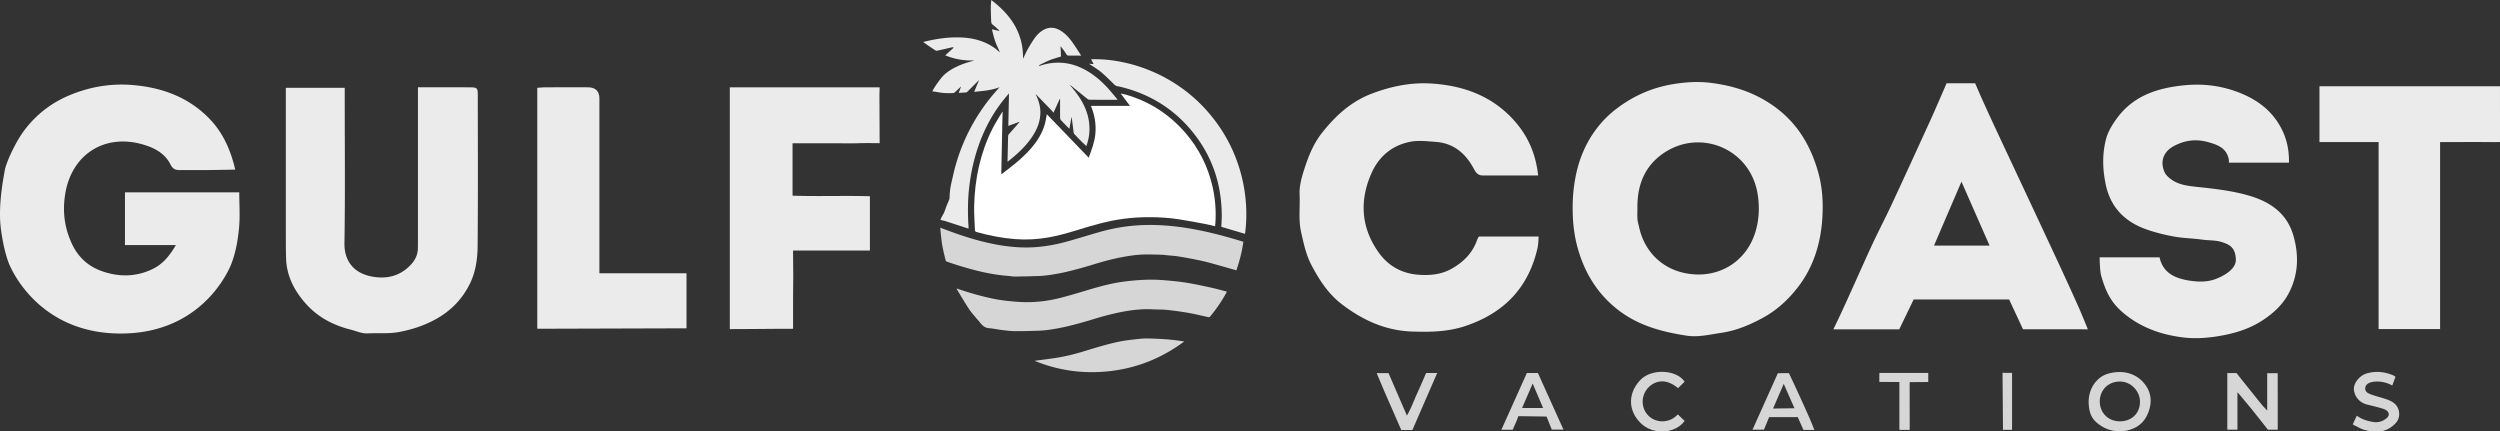 <svg xmlns="http://www.w3.org/2000/svg" viewBox="0 0 725.488 125.217">
  <rect x="0" y="0" width="725.488" height="125.217" fill="#333333" stroke="none"/>
  <path fill="#fff" d="M325.218 27.124c.475.105.958.186 1.425.319 6.898 1.972 12.681 5.707 17.365 11.121 3.912 4.521 6.52 9.726 7.854 15.556.807 3.529 1.08 7.106.831 10.72-.018.263-.058.525-.091.819-1.034-.239-2.05-.509-3.08-.703-2.432-.457-4.866-.916-7.31-1.303-2.87-.455-5.769-.626-8.674-.633-2.569-.006-5.127.154-7.677.499-4.649.63-9.117 1.974-13.58 3.349-2.617.806-5.253 1.543-7.952 2.019-3.269.576-6.558.761-9.876.492-3.746-.304-7.408-1.024-11.019-2.042-.307-.087-.502-.186-.513-.56-.07-2.315-.277-4.631-.226-6.942.175-7.886 1.757-15.462 5.341-22.543.808-1.597 1.8-3.101 2.709-4.646.038-.065.096-.119.196-.24l-.379 18.137c.079-.038.154-.062.214-.107 2.444-1.857 4.903-3.698 7.055-5.903 2.4-2.459 4.433-5.157 5.381-8.525.258-.918.381-1.875.574-2.857l12.153 12.608c.84-2.295 1.707-4.513 1.929-6.925.254-2.751-.187-5.381-1.221-7.926-.02-.049-.03-.102-.052-.179h11.322c-.58-.77-1.121-1.485-1.657-2.204-.348-.466-.69-.937-1.034-1.406l-.006.004Z"/>
  <path fill="#fff" d="m325.668 27.329-.054-.039.051-.015c-.001.019-.003.038-.004.058l.006-.004Z"/>
  <path fill="#fff" d="M274.445 60.457c.021-.312 1.095-2.639 1.101-2.817.107-3.085.355-3.687 1.027-6.694 1.436-6.419 3.934-12.399 7.502-17.929 1.75-2.712 3.733-5.243 5.921-7.616l.019-.109-.073.059c-2.316.888-4.76 1.043-7.246 1.309l1.331-3.203.066-.148-.072-.056-.067.132c-1.054 1.054-2.107 2.11-3.164 3.161-.105.105-.232.248-.36.26-.726.068-1.456.101-2.222.148.232-.61.443-1.166.653-1.722l.007-.104-.069.057c-.579.542-1.149 1.093-1.742 1.62-.13.116-.333.201-.506.208-.58.026-1.162.01-1.743.01.004.028-1.461-.047-2.284-.207s-1.981-.315-1.981-.315c.278-.555 1.085-1.834 1.47-2.352.701-.944 1.325-1.882 2.221-2.646.938-.798 1.959-1.452 3.05-1.992 1.66-.823 3.408-1.42 5.207-1.862.021-.005.038-.031.113-.096-2.87.078-5.592-.385-8.296-1.487l2.405-2.187-.109-.156c-.096 0-.197-.018-.289.003-1.437.328-2.871.667-4.311.983-.171.037-.405.007-.549-.086-1.194-.767-2.374-1.556-3.543-2.446.661-.152 1.319-.316 1.983-.455 2.893-.606 5.811-.957 8.773-.858 3.625.12 7.024.974 10.022 3.111.259.184.496.4.741.603.244.203.486.408.769.648-.483-1.104-1.01-2.143-1.393-3.232-.39-1.111-.636-2.272-.968-3.497l2.125.481.062-.099c-.4-.369-.795-.745-1.202-1.106-.326-.288-.712-.522-.985-.851-.159-.191-.193-.522-.203-.793-.054-1.342-.101-2.686-.11-4.029-.004-.672.079-1.345.129-2.101 5.652 4.283 9.351 9.578 9.223 17.068.491-1.01.883-1.934 1.376-2.801.645-1.133 1.309-2.265 2.079-3.313.705-.96 1.567-1.799 2.656-2.358 1.559-.801 3.088-.672 4.574.173 1.513.861 2.658 2.128 3.65 3.525.868 1.222 1.663 2.495 2.559 3.85-.658 0-1.189.001-1.72-0-.602-.001-1.204-.023-1.805.002-.346.015-.568-.059-.771-.381-.512-.813-1.081-1.59-1.711-2.365l.129 2.994c-1.124.36-2.244.653-3.31 1.078-1.06.423-2.067.979-3.098 1.477l.052.149c.112-.01.232.004.336-.032 1.661-.575 3.377-.869 5.128-.875 2.147-.008 4.222.41 6.206 1.255 3.209 1.366 5.851 3.506 8.196 6.036.928 1.002 1.776 2.078 2.659 3.122.078.093.145.195.263.354h-.413c-2.569 0-5.138.005-7.707-.01-.213-.001-.464-.094-.631-.228-1.557-1.247-3.099-2.512-4.647-3.771-.085-.07-.182-.125-.273-.188l-.116-.053.032.099c1.309 1.506 2.529 3.076 3.494 4.832 1.386 2.523 2.163 5.207 2.092 8.1-.039 1.61-.366 3.173-.908 4.663-.459-.435-.93-.862-1.377-1.313a102.559 102.559 0 0 1-2.061-2.142c-.122-.13-.228-.319-.25-.492-.188-1.52-.356-3.042-.6-4.58l-.63 3.497c-.252-.247-.469-.453-.677-.668-.602-.621-1.211-1.237-1.792-1.877-.131-.144-.225-.381-.227-.576-.015-1.744-.005-3.489-.003-5.234 0-.119 0-.238-.072-.375l-1.845 4.078c-.167-.216-.279-.393-.421-.541-1.532-1.583-3.069-3.162-4.604-4.742l-.16-.046.083.113c.944 1.922 1.466 3.925 1.252 6.09-.23 2.336-1.165 4.39-2.47 6.296-1.785 2.607-4.077 4.724-6.531 6.679-.137.109-.277.216-.474.37 0-.215-.003-.362 0-.508.052-2.331.099-4.662.168-6.993.005-.182.123-.392.25-.535 1.042-1.183 2.098-2.353 3.117-3.595l-3.316 1.225.194-9.432c-.509.605-.95 1.112-1.373 1.634-4.075 5.025-6.807 10.727-8.519 16.94-.818 2.97-1.362 5.99-1.696 9.053-.364 3.341-.385 6.685-.224 10.035.013.265.053.528.065.793.011.247.002.496.002.791-.967-.315-1.924-.628-2.881-.939-1.377-.448-2.756-.892-4.131-1.345-.119-.039-1.271-.152-1.105-.463 0 0 .715-1.352.961-1.745l.541-1.399ZM310.37 24.641l.104.017-.005-.062-.104.059.062-.103-.061-.011c.001.035.001.069.004.101Zm6.019-5.902c1.048.716 2.161 1.357 3.128 2.171 1.31 1.103 2.521 2.325 3.745 3.527.321.316.632.539 1.087.601.494.068.98.199 1.465.324 8.571 2.207 15.593 6.794 20.97 13.819 5.232 6.835 7.706 14.628 7.764 23.208.008 1.141-.079 2.283-.122 3.434l6.875 2.037c1.335-9.695-.492-24.214-11.542-36.25-10.188-11.096-23.837-14.726-33.127-14.408l.728 1.37c-.237 0-.446.012-.653-.003-.211-.015-.42-.056-.755-.104.219.137.331.201.437.273Zm139.989 41.457c0-5.199.854-11.015 3.013-16.064 2.085-4.876 5.255-9.207 9.787-12.639 5.003-3.789 10.436-6.109 16.412-7.084 3.487-.569 7.066-.824 10.754-.374 6.512.795 12.422 2.677 17.854 6.376 7.109 4.841 11.231 11.623 13.477 19.733 1.242 4.486 1.45 9.08 1.119 13.674-.505 6.997-2.563 13.579-6.8 19.195-2.764 3.663-6.123 6.843-10.267 9.128-3.846 2.121-7.839 3.794-12.153 4.434-3.351.498-6.745 1.352-10.152.829-6.698-1.029-13.244-2.722-18.848-6.722-5.873-4.192-9.851-9.87-12.137-16.745-1.464-4.404-2.058-8.539-2.058-13.739Zm18.794.251c0 1.08-.062 2.165.021 3.239.06.771.316 1.527.482 2.29 1.562 7.178 7.16 13.038 15.97 13.642 8.041.551 15.197-4.101 17.712-12.138 1.122-3.586 1.299-7.222.728-11.006-1.993-13.209-16.594-19.356-27.352-12.005-5.595 3.823-7.652 9.432-7.561 15.979ZM.248 66.323C1.108 72.986 2.542 76.342 2.542 76.342s7.584 20.449 32.5 20.449 32.165-20.402 32.165-20.402c1.238-3.292 1.815-6.702 2.151-10.119.339-3.45.075-6.96.075-10.463H36.265v15.304h14.78c-1.866 3.202-3.851 5.564-6.789 6.971-4.753 2.276-9.618 2.353-14.566.646-4.251-1.467-7.194-4.283-9.007-8.385-2.007-4.54-2.565-9.135-1.75-14.106 1.868-11.403 11.352-17.486 22.394-14.354 3.524 1 6.536 2.599 8.213 5.95.664 1.326 1.544 1.535 2.787 1.529 4.889-.024 3.203-.007 8.092-.017 0 0 7.32-.084 7.843-.147-1.343-5.745-3.609-10.851-7.717-14.992-6.14-6.189-13.827-8.884-22.317-9.55-6.271-.492-12.383.601-18.136 3.02-5.345 2.247-9.852 5.76-13.31 10.525-2.49 3.431-5.035 9.122-5.4 11.247S-.613 59.661.248 66.323Zm642.773 14.621a10.185 10.185 0 0 1-.456.166c-2.31.776-4.769.69-7.077.34-4.051-.615-7.771-2.076-8.797-6.773h-17.377c0 1.431.108 4.225.472 5.465 1.461 4.983 3.053 8.172 7.484 11.545 4.909 3.737 10.465 5.518 16.303 6.24 3.174.392 6.542.203 9.868-.324 4.87-.771 9.411-2.12 13.485-4.869 2.93-1.977 5.524-4.37 7.196-7.527 2.816-5.316 3.076-10.894 1.465-16.652-1.863-6.657-6.752-9.971-12.935-11.782-4.752-1.391-9.66-1.952-14.582-2.483-2.745-.296-5.643-.527-8.02-2.246-.744-.538-1.517-1.246-1.885-2.054-1.412-3.105-.363-5.996 2.725-7.633 3.199-1.696 6.488-2.11 10.086-1.064 2.719.79 5.025 1.677 5.763 4.731.105.436.085 1.185.085 1.185h17.421c.091-4.399-.955-8.153-3.187-11.622-2.876-4.469-7.085-7.175-11.909-8.956-4.952-1.828-10.069-2.412-15.392-1.87-7.707.784-14.618 3.009-19.401 9.522-1.338 1.822-2.616 3.887-3.184 6.035-1.143 4.323-1.03 8.757-.105 13.186 1.409 6.744 5.599 10.892 11.897 13.097 2.597.91 5.261 1.562 8.006 2.058 2.652.479 5.343.496 7.985.868 2.188.307 4.006.111 6.05.799 2.002.674 3.756 1.528 3.827 5.051s-5.81 5.567-5.81 5.567ZM439.256 34.812c-6.38-7.02-14.679-10.004-23.912-10.575-5.876-.363-11.529.78-17.086 2.866-6.176 2.318-10.71 6.483-14.668 11.516-2.469 3.141-3.911 6.793-5.107 10.517-.752 2.342-1.459 4.872-1.345 7.278.174 3.669-.389 7.326.458 11.051.736 3.239 1.424 6.485 2.938 9.379 2.3 4.395 4.925 8.491 9.108 11.639 6.047 4.549 12.533 7.462 20.086 7.721 5.27.181 10.478.114 15.646-1.64 11.171-3.791 18.217-11.116 20.832-22.668.253-1.118.282-3.248.282-3.248h-17.286c-.178.239-.253.311-.292.399-.119.262-.232.527-.333.797-1.373 3.702-3.941 6.257-7.369 8.167-2.956 1.647-6.07 1.932-9.303 1.736-4.957-.3-8.983-2.48-11.84-6.503-5.113-7.199-5.574-15.037-2.089-22.93 2.071-4.691 5.72-8.007 11.059-9.127 2.529-.53 4.923-.197 7.436-.03 5.504.366 8.91 3.477 11.26 7.877.762 1.426 1.393 1.89 2.763 1.887 2.756-.006 5.512-.002 8.268-.002h7.598c-.69-6.458-3.095-11.694-7.105-16.106ZM121.288 27.291c0 13.592.001 27.185-.001 40.777-0 1.369.009 2.738-.027 4.106-.047 1.815-.8 3.313-2.032 4.637-3.125 3.356-7.079 4.245-11.346 3.435-5.555-1.054-8.005-4.885-7.926-9.671.233-14.078.083-28.161.083-42.243v-2.844H82.945v3.046c0 13.886-.002 27.771.003 41.657.001 1.564.035 3.129.071 4.693.122 5.225 2.422 9.545 5.798 13.317 3.466 3.871 7.911 6.186 12.919 7.45 1.631.412 3.29 1.18 4.902 1.099 3.071-.154 6.136.17 9.237-.418 3.656-.694 7.055-1.802 10.318-3.557 4.506-2.424 7.907-5.868 10.161-10.438 1.7-3.446 2.217-7.218 2.25-10.954.129-14.569.06-29.14.046-43.71-.002-2.159-.171-2.321-2.327-2.332-4.888-.025-9.776-.008-15.036-.008v1.957Zm434.04 59.62c-1.368 2.837-2.748 5.7-4.171 8.653h-19.119s1.063-2.182 1.6-3.327c3.244-6.914 6.283-13.923 9.479-20.86 1.878-4.076 3.979-8.048 5.874-12.117 3.787-8.13 7.516-16.287 11.238-24.447 1.423-3.119 4.662-10.652 4.662-10.652h1.551l6.74.004s1.36 3.181 2.073 4.756c1.275 2.818 2.558 5.632 3.869 8.434 4.507 9.636 9.041 19.26 13.538 28.901 3.558 7.627 7.142 15.243 10.565 22.93.864 1.941 2.659 6.378 2.659 6.378s-12.775-.02-18.822-.02l-4.021-8.633h-27.715Zm22.038-15.641-8.158-18.554-7.967 18.554h16.125ZM236.513 41.578h6.162c2.152 0 4.306.059 6.455-.017 2.102-.074 6.135-.011 6.135-.011l-.056-14.05.057-2.165-3.302-.001h-40.181v70.17c6.09 0 12.297-.099 18.36-.099v-7.563c0-2.445.057-7.342.057-7.342l-.062-7.798H252.44v-15.76c-7.604-.2-15.077.092-22.446-.156V41.578h6.519Zm436.585-16.549v16.191h17.162v54.28h17.846V41.222h3.131c4.135 0 8.27-.024 12.405.015 1.22.011 1.847-.039 1.847-.039s-.003-11.256-.003-16.169h-52.387ZM173.944 79.308v-3.125c0-15.848.001-31.695-.001-47.543q-0-3.303-3.434-3.306c-4.109-.002-8.217-.008-12.326.006-.749.003-1.497.096-2.268.149v69.915l43.308-.132V79.308h-25.279Z" opacity=".9"/>
  <path fill="#fff" d="M360.822 70.153c-.391 2.837-1.089 5.551-2.035 8.296-.48-.138-.97-.28-1.46-.419-1.537-.436-3.074-.877-4.613-1.305-1.051-.292-2.1-.597-3.162-.843-1.372-.318-2.752-.599-4.135-.864-1.26-.241-2.524-.463-3.794-.648-.898-.131-1.807-.184-2.711-.272-.632-.061-1.262-.162-1.895-.176-1.915-.041-3.835-.139-5.744-.041-1.716.088-3.432.337-5.126.639-1.791.32-3.57.733-5.329 1.203-2.132.569-4.231 1.261-6.356 1.861-1.681.475-3.369.929-5.07 1.321-1.455.336-2.928.609-4.404.837-1.147.178-2.309.301-3.469.348-2.335.096-4.673.136-7.01.17-.546.008-1.095-.104-1.642-.158-.657-.064-1.317-.11-1.973-.191-.881-.108-1.763-.222-2.638-.369-.98-.165-1.957-.348-2.927-.562-1.034-.228-2.061-.485-3.084-.757-1.081-.288-2.155-.599-3.227-.917-.827-.246-1.649-.512-2.47-.78-.639-.209-1.276-.425-1.906-.66-.094-.035-.185-.176-.211-.283-.308-1.276-.638-2.549-.89-3.836-.2-1.019-.316-2.055-.44-3.087-.102-.846-.161-1.696-.242-2.582 1.659.61 3.236 1.215 4.83 1.77 3.704 1.29 7.468 2.379 11.327 3.099 3.281.612 6.594.954 9.937.851 3.949-.121 7.801-.858 11.587-1.953 2.862-.828 5.712-1.701 8.577-2.52 2.603-.745 5.253-1.295 7.939-1.636 3.398-.432 6.81-.499 10.232-.301 6.73.39 13.265 1.816 19.728 3.642 1.252.354 2.496.736 3.804 1.122Zm-82.967 14.101c1.111 1.816 2.19 3.652 3.354 5.434.581.888 1.311 1.679 1.986 2.505.384.47.813.903 1.183 1.383.653.847 1.355 1.537 2.526 1.643 1.366.124 2.716.414 4.079.578 1.2.144 2.408.291 3.613.298 2.295.013 4.592-.042 6.886-.13 1.173-.045 2.35-.169 3.511-.348 1.476-.227 2.948-.503 4.404-.838 1.696-.39 3.381-.84 5.056-1.313 2.137-.603 4.247-1.306 6.395-1.87 1.919-.504 3.86-.947 5.813-1.287 1.656-.289 3.341-.469 5.02-.557 1.493-.079 2.996.029 4.495.063.706.016 1.415.018 2.118.084a68.637 68.637 0 0 1 3.383.402c1.411.204 2.824.413 4.223.688 1.616.318 3.216.714 4.826 1.059.123.026.328-.048.409-.146.54-.654 1.073-1.315 1.578-1.997 1.229-1.659 2.336-3.397 3.322-5.242-.087-.035-.146-.066-.209-.082-1.366-.355-2.724-.746-4.101-1.053-2.093-.467-4.192-.92-6.303-1.297-1.656-.296-3.33-.518-5.005-.682-1.921-.189-3.851-.356-5.779-.387-1.806-.029-3.62.07-5.421.226-1.807.157-3.615.376-5.398.705-3.394.626-6.693 1.638-9.996 2.625-2.095.626-4.196 1.24-6.315 1.775-3.131.79-6.325 1.195-9.552 1.192-1.733-.002-3.47-.146-5.196-.323-1.546-.158-3.093-.376-4.614-.694-3.55-.742-7.033-1.74-10.558-2.965.115.239.177.405.268.552Zm44.935 23.36c7.66-.986 14.575-3.85 20.857-8.512-.803-.122-1.5-.251-2.202-.331-1.15-.132-2.302-.265-3.457-.338-1.621-.103-3.246-.18-4.87-.214-.853-.018-1.713.035-2.561.132-1.803.206-3.619.366-5.396.717-3.709.731-7.31 1.884-10.927 2.971-2.527.759-5.085 1.397-7.693 1.801-2.094.325-4.199.578-6.306.863 7.243 2.974 14.78 3.913 22.553 2.912Zm338.198 17.068v-8.248l-.004-8.126h-3.051v10.549l-.024.27-.226-.25c-.44-.48-.904-.939-1.315-1.442-2.112-2.581-7.345-9.171-7.345-9.171h-2.667v16.416h2.942v-10.552l.019-.275.238.241c.298.355.598.71.894 1.067 1.15 1.384 2.32 2.751 3.442 4.157 1.307 1.637 4.239 5.361 4.239 5.361h2.857Zm-54.169-4.209c.596 1.35 1.622 2.324 3.172 3.272 2.397 1.465 5.34 1.794 7.981.995 2.866-.867 4.632-2.578 5.637-5.546.898-2.654.601-5.219-.975-7.421-2.51-3.507-6.578-4.471-10.675-3.395-3.489.917-5.775 4.27-5.843 8.114 0 .952.106 2.63.702 3.981Zm8.306 1.791c-3.405-.019-5.757-2.548-5.777-5.719-.022-3.336 2.449-5.844 5.859-5.823 3.368.021 5.827 2.964 5.8 5.841.026 3.298-2.341 5.721-5.881 5.701Zm-106.556 2.433h3.325l1.499-3.643c2.488 0 4.937.016 7.386-.01.718-.007.916-.008.916-.008l1.659 3.733h3.167s-1.039-2.634-1.554-3.787c-1.499-3.357-4.222-9.389-5.837-12.69-1.189 0-1.585-.018-3.207.018l-7.354 16.386Zm9.068-13.305c1.114 2.561 3.113 7.082 3.113 7.082l-6.219.085 3.106-7.167Zm-81.939 13.313h3.283c.427-.955 1.19-2.714 1.19-2.714l.452-1.224 8.183.112.547 1.376.974 2.421h3.392l-7.421-16.439h-3.203l-7.397 16.468Zm12.11-6.3h-6.103l3.07-7.098 3.033 7.098Zm237.284 5.949c1.509.697 3.15.841 4.781.854 2.122.016 3.831-.853 5.298-2.358 1.574-1.616 1.389-4.457-.443-5.871-.949-.733-2.008-1.066-3.101-1.407-1.425-.444-2.899-.787-4.249-1.4-1.306-.592-1.34-2.158-.141-2.889.491-.299 1.116-.456 1.697-.516 3.046-.34 5.293 1.117 5.293 1.117l.93-2.525s-.359-.304-.576-.398c-2.509-1.092-5.094-1.363-7.742-.606-2.103.601-3.884 2.856-3.744 4.665.165 2.139 1.725 3.889 3.866 4.393 1.442.34 2.881.703 4.302 1.121.441.13.999.312 1.355.617.852.727.755 1.558-.091 2.253-1.109.911-2.428 1.285-3.86 1.045-1.642-.276-3.24-.712-4.729-1.821l-1.188 2.541c.869.443 1.593.842 2.342 1.187Zm-200.494-2.495c-4.115 1.522-7.998-1.43-7.896-5.458.095-3.711 3.779-6.769 7.544-5.382 1.048.386 1.836.9 2.719 1.62.508-.516 1.32-1.278 1.902-1.87-2.401-3.586-9.62-3.819-12.771-.561-3.798 3.927-3.642 9.072.126 12.66 3.714 3.536 10.083 2.903 12.647-.728-.566-.538-1.323-1.264-1.977-1.886-.63.684-1.419 1.28-2.295 1.603Zm-67.53-13.61h-3.214c-.89 2.033-1.742 4.068-2.668 6.068-.922 1.992-1.626 4.095-2.907 6.282l-5.326-12.313h-3.435c.792 1.884 1.539 3.709 2.323 5.517 1.308 3.016 3.495 7.962 4.796 10.98 1.063.009-.023.01 2.07-.001.362-.002.725-0 1.169-0l7.191-16.534Zm137.124 16.487s-.018-9.344-.018-13.842c1.056 0 5.401-.036 5.401-.036l.001-2.634h-3.673l-5.797.001-4.709-.001-.024 1.14v1.476l5.818.016v13.875c1.028.039 3.003.005 3.003.005Zm29.702-16.536-1.255-.002-1.512-.004.13 16.537h2.637v-16.531Z" opacity=".8"/>
</svg>
